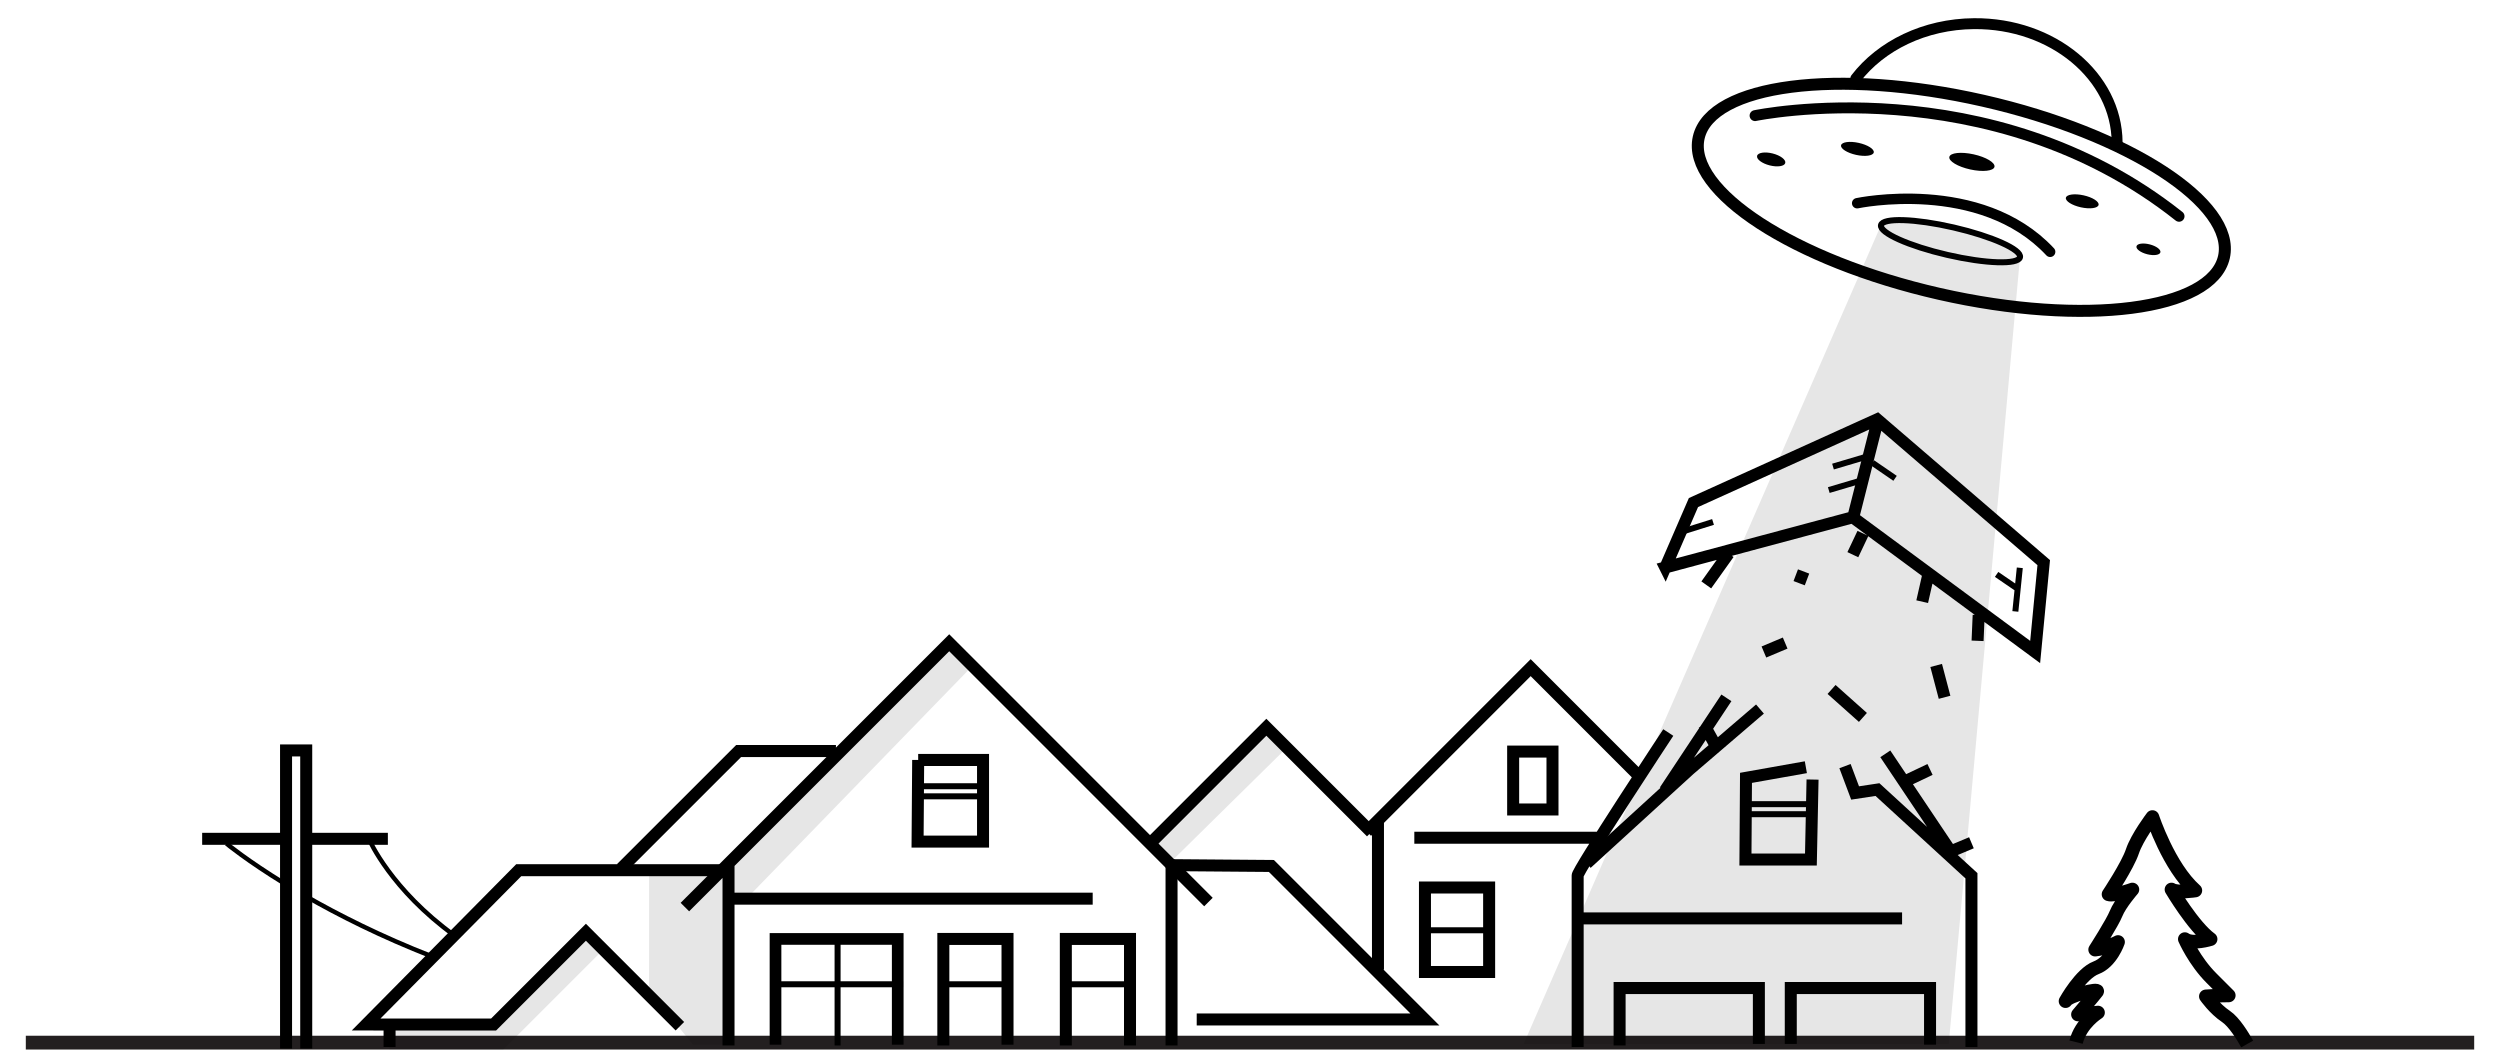 <svg xmlns="http://www.w3.org/2000/svg" id="ufo" viewBox="0 0 545.35 228.96">
    <defs>
        <style>
            .cls-5,.cls-7{fill:none;stroke-miterlimit:10}.cls-9{opacity:.1}.cls-5,.cls-7{stroke:#000}.cls-5{stroke-width:2.62px}.cls-7{stroke-width:1.31px}
        </style>
    </defs>
    <path fill="none" stroke="#231f20" stroke-miterlimit="10" stroke-width="3" d="M5.63 227.44h534.09"/>
    <path d="m425.1 227.73 15.54-171.61s-2.39-4.42-14.47-6.5c-12.08-2.07-12.06-2.11-15.85-.51l-77.95 178.62h92.73Zm-266.3-37.91 47.95-48.69 5.13 4.39-48.69 50.15h-4.03l-.36-5.85zm96.27-1.47 24.89-24.52-4.02-4.4-25.63 24.89 4.76 4.03zm-124.21 19.52-21.23 21.24H84.98v-5.13h23.91l18.55-20.5 3.42 4.39z" class="cls-9"/>
    <path d="M62.4 228.73V163.7h4.4v65.03m-22.7-45.75h18.06m4.39 0h18.06" class="cls-5"/>
    <path fill="none" stroke="#000" stroke-miterlimit="10" stroke-width=".98" d="M80.58 183.23s4.72 10.84 18.59 20.86m-32.59-8.66c7.17 4.12 16.49 8.84 27.74 13.24m-44.91-24.65s4.43 3.68 12.8 8.81"/>
    <path fill="none" stroke="#000" stroke-linejoin="round" stroke-width="2.98" d="M452.87 227.33c1.04-4.16 4.79-6.45 4.79-6.45l-4.37.42s3.54-4.16 4.16-4.99-6.24.83-6.87 2.08c0 0 3.33-6.03 6.66-7.28s4.79-5.62 4.79-5.62-2.7 1.46-4.99 1.66c0 0 3.75-5.83 4.58-7.91s3.54-5.2 3.54-5.2-3.95 1.46-5.2 1.04c0 0 4.16-6.24 5.2-9.36s4.37-7.49 4.37-7.49 3.54 10.82 9.36 16.02c0 0-3.95.62-5.2-.21 0 0 4.79 8.11 8.53 10.82 0 0-3.95 1.25-5.62 0 0 0 2.08 4.79 5.83 8.53l3.75 3.75s-2.29 0-4.99.21c0 0 1.87 2.7 4.37 4.37 1.8 1.2 3.71 4.36 4.64 6.02"/>
    <path d="M200.29 165.78h14.15v17.81h-14.28l.13-17.81z" class="cls-5"/>
    <path d="M200.29 171.51h14.03m-14.03 2.2h14.03" class="cls-7"/>
    <path d="M84.98 223.49v4.9m63.33-4.53-20.5-20.5-20.14 20.13H84.61l-4.74-.01 33.29-33.66h45.03" class="cls-5"/>
    <path d="m149.4 197.87 57.66-57.66 56.55 56.56m-104.69-8.05v39.34m0-32.02h79.44" class="cls-5"/>
    <path fill="none" stroke="#000" stroke-miterlimit="10" stroke-width="2.55" d="M169.17 227.89v-23.07h26.66v23.07"/>
    <path d="M182.71 205.19v22.87m14.28-13.35h-28.55" class="cls-7"/>
    <path d="M205.78 228.06v-23.24h14v23.07" class="cls-5"/>
    <path d="M220.05 214.71h-15.01" class="cls-7"/>
    <path d="M310.84 193.6h14v18.43h-14z" class="cls-5"/>
    <path d="M325.66 202.93h-15.01" class="cls-7"/>
    <path d="M232.5 228.06v-23.24h14v23.24m83.58-64.11h8.58v12.63h-8.58z" class="cls-5"/>
    <path d="M246.77 214.71h-15" class="cls-7"/>
    <path d="M255.56 188.72v39.34m5.49-5.67h49.78l-33.49-33.49s-22.51-.18-21.78-.18m-120.07.73 25.63-25.62h21.23m68.94 19.76 24.95-24.95 22.88 22.88" class="cls-5"/>
    <path d="m298.15 181.4 35.75-35.76 23.67 23.68m-56.98 9.27v32.95m43.56 16.85v-37.36c-.49-.49 19.77-31.24 19.77-31.24m-15.38 22.95h-40.02m86.87-12.69-.36 17.45h-14.28l.12-17.82 13.06-2.32" class="cls-5"/>
    <path d="M380.87 175.42h14.04m-14.04 2.19h14.04" class="cls-7"/>
    <path d="M353.3 228.06v-12.53h30.38v12.2m6.96 0v-12.2h30.38v12.36m-37.1-73.22-15.37 13.18-22.45 20.5m83.95 40.04v-37.35l-20.5-18.8-4.88.74-2.2-5.86m-57.84 33.22h70.29m11.22-13.7-14.88-22.2m-47.99-40.65 40.88-10.95 39.8 29.39 1.87-19.5-36.33-31.26-40.08 18.16-6.14 14.16zm40.91-10.6 5.37-21.23m-32.46 28.79-4.88 6.84m59.42 6.58-.24 5.62m-10.86-13.91-1.22 5.37m-12.93-14.89-2.2 4.64m-32.46 37.09 2.44 4.39m41.73 7.81 5.13-2.44m-57.84 4.64 13.42-20.26m12.82-11.95-4.64 1.95m8.66-17.57-.97 2.56m37.58 56.62-4.64 1.95m-25.87-35.39 6.84 6.1m15.98-11.34 1.83 6.95" class="cls-5"/>
    <path d="m439.63 133.38.97-9.52m-27.21-19.52-4.94-3.39m32.03 27.73-4.94-3.38m-68.55-9.34 6.69-2.1m32.94-14.09-6.77 2.01m5.86 3.11-6.78 2.01" class="cls-7"/>
    <ellipse cx="386.33" cy="34.77" rx="1.34" ry="3.17" transform="rotate(-75.78 386.353 34.752)"/>
    <ellipse cx="468.63" cy="54.37" rx="1.11" ry="2.69" transform="rotate(-75.78 468.655 54.357)"/>
    <ellipse cx="405.18" cy="32.48" rx="1.34" ry="3.65" transform="rotate(-77.58 405.176 32.482)"/>
    <ellipse cx="454.24" cy="43.92" rx="1.34" ry="3.65" transform="rotate(-77.58 454.227 43.932)"/>
    <ellipse cx="430.17" cy="35.32" rx="1.69" ry="5.04" transform="rotate(-77.58 430.157 35.328)"/>
    <ellipse cx="427.81" cy="43.03" class="cls-5" rx="21.6" ry="58.75" transform="rotate(-77.18 427.835 43.015)"/>
    <path fill="none" stroke="#000" stroke-linecap="round" stroke-miterlimit="10" stroke-width="2.38" d="M382.85 25.22s51.25-10.75 92.49 21.96m-70.52-30.05c5.49-7.14 14.99-11.89 25.82-11.97 17.12-.13 31.08 11.46 31.19 25.88"/>
    <ellipse cx="425.47" cy="52.61" class="cls-7" rx="3.07" ry="15.56" transform="rotate(-76.99 425.479 52.605)"/>
    <path fill="none" stroke="#000" stroke-linecap="round" stroke-miterlimit="10" stroke-width="2.27" d="M405.12 44.33s26.9-5.7 42.1 10.6"/>
    <path d="m158.43 227.89-.36-4.76.73-33.31-17.21.36v25.99l9.6 11.72h7.24z" class="cls-9"/>
</svg>